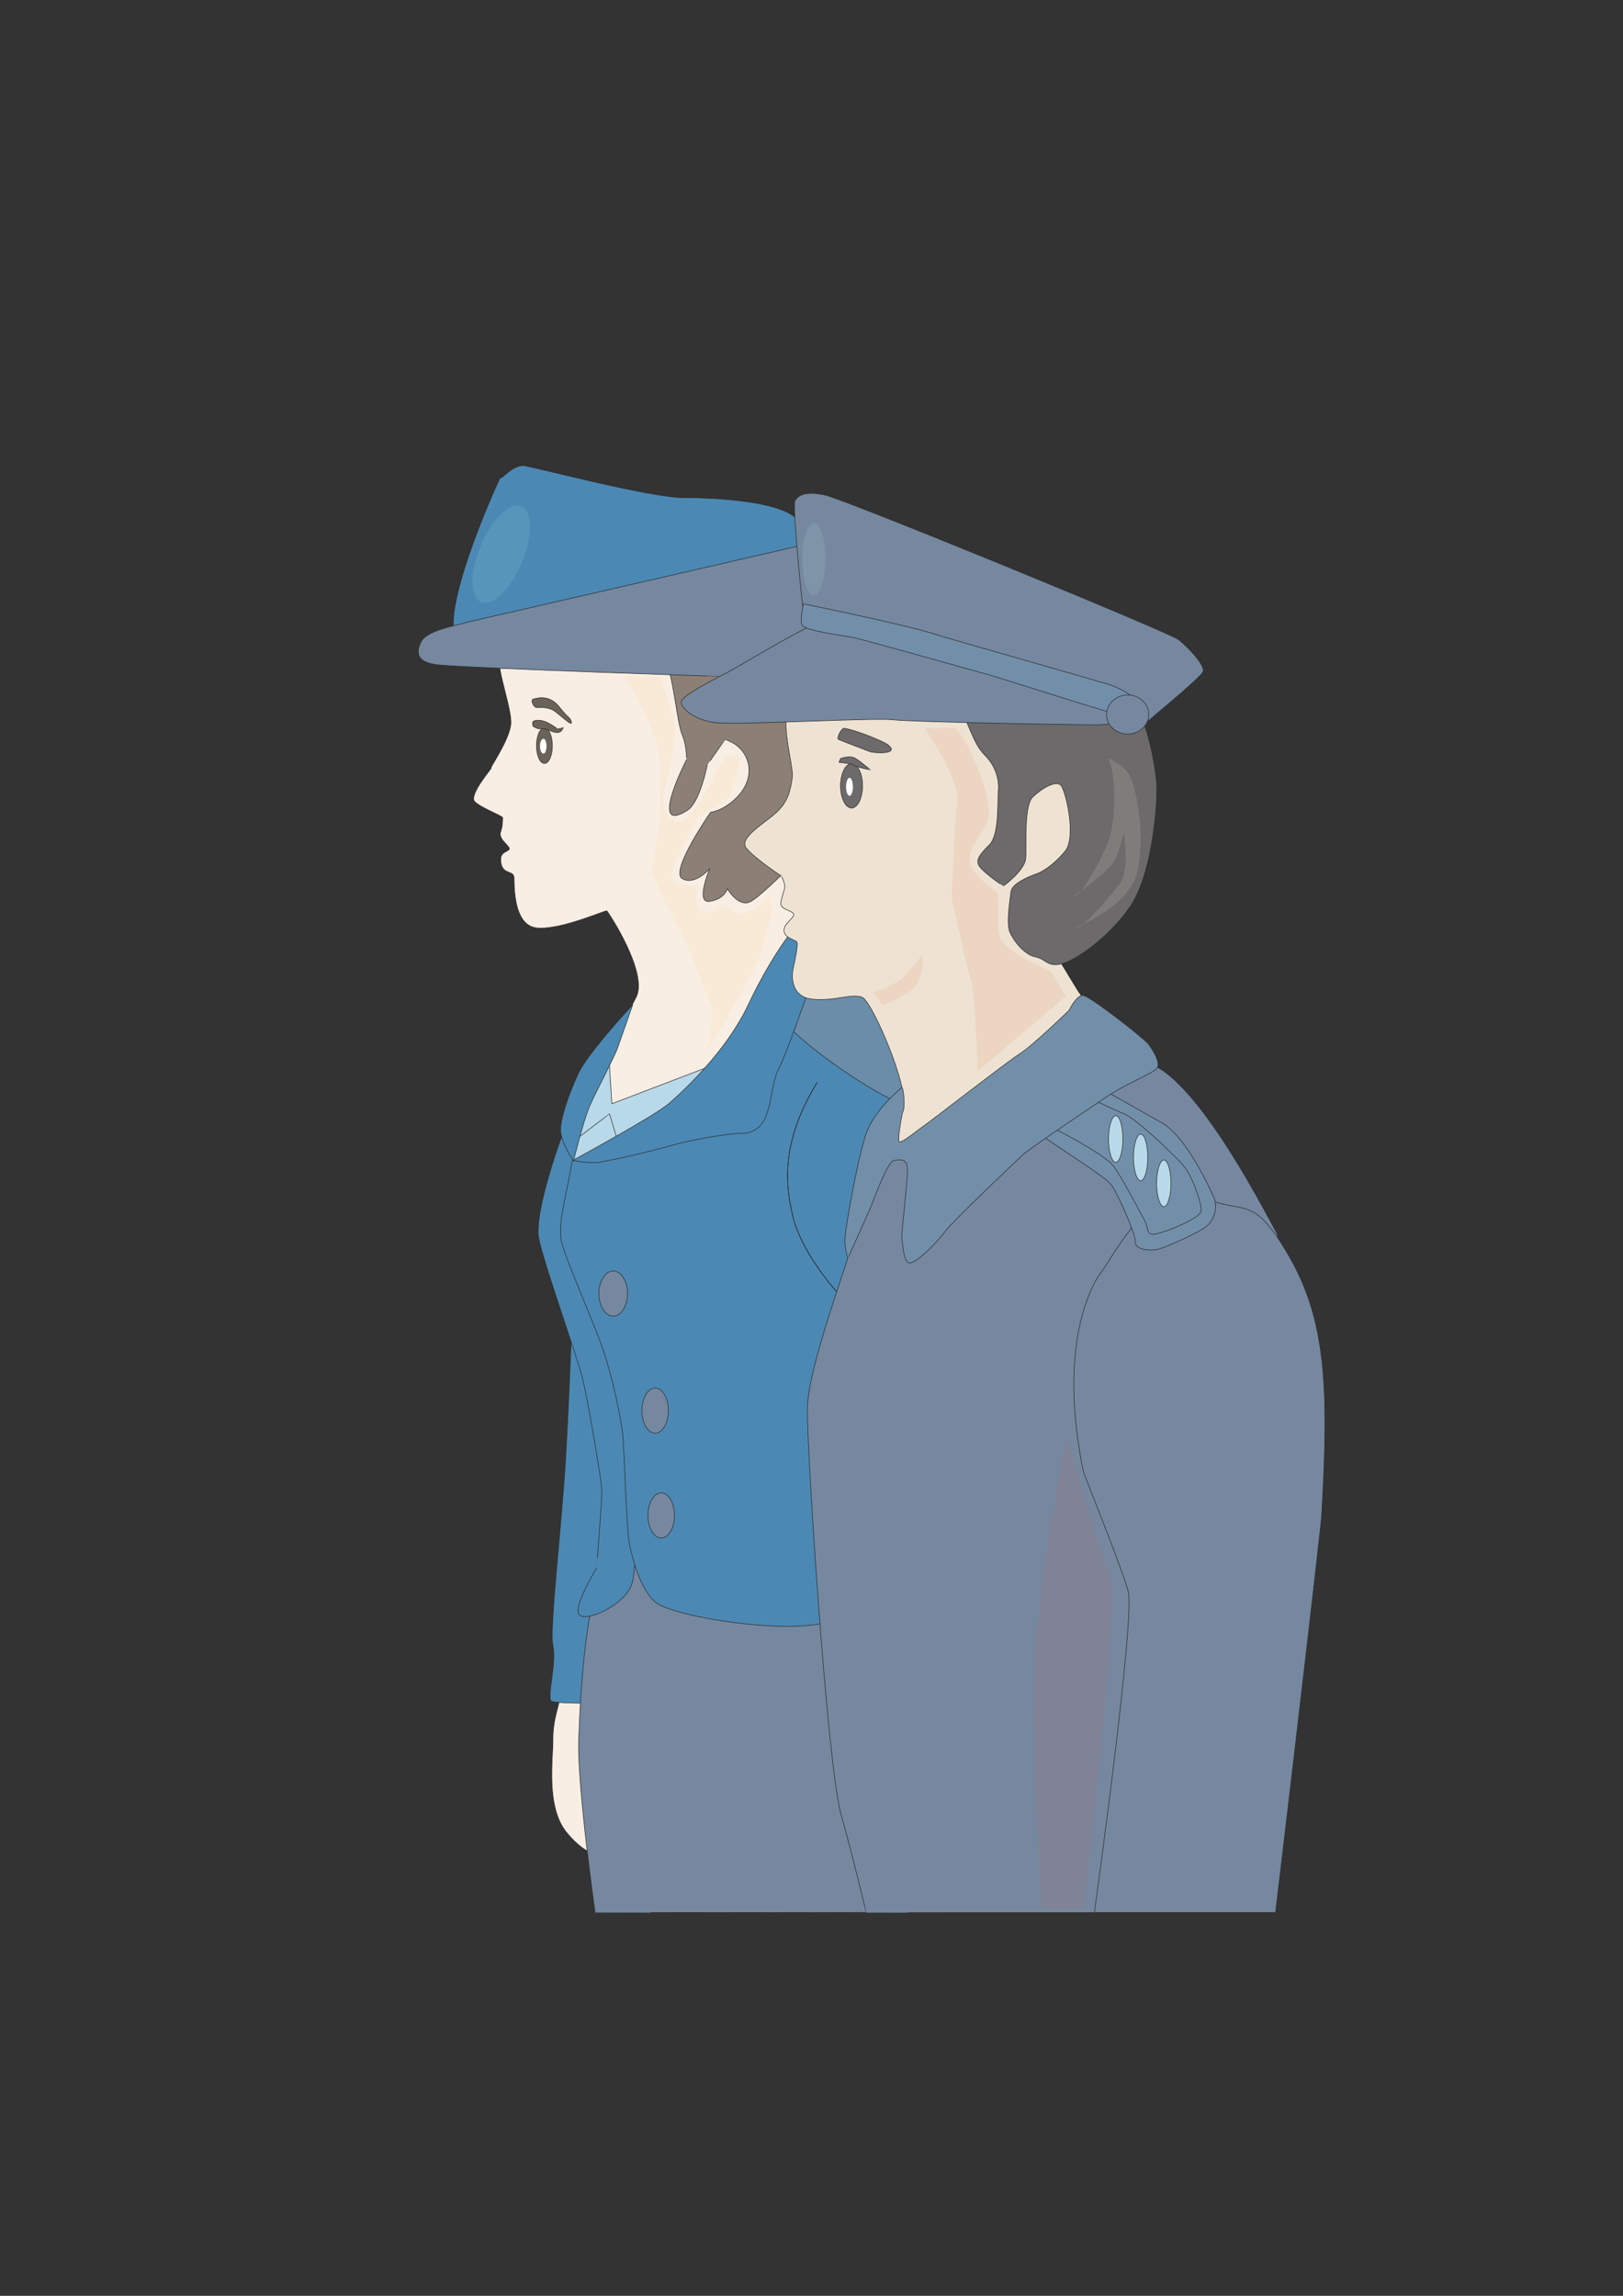 <?xml version="1.0" encoding="utf-8"?>
<!-- Created by UniConvertor 2.0rc4 (https://sk1project.net/) -->
<svg xmlns="http://www.w3.org/2000/svg" height="841.89pt" viewBox="0 0 595.276 841.89" width="595.276pt" version="1.1" xmlns:xlink="http://www.w3.org/1999/xlink" id="72c72840-f607-11ea-a92b-dcc15c148e23">

<rect x="0" y="0" width="595.276" height="841.89" fill="#333333" stroke="none"/>

<g>
	<path style="stroke-linejoin:round;stroke:#2d2c2b;stroke-width:0.216;stroke-miterlimit:10.433;fill:#f9eee4;" d="M 184.886,238.137 C 179.198,238.785 188.27,259.593 187.334,265.929 186.398,272.193 179.126,282.345 180.134,281.625 181.142,280.905 171.638,291.561 174.158,294.009 176.678,296.385 184.526,299.265 184.382,299.913 184.238,300.489 184.526,302.433 183.59,305.169 182.654,308.049 187.838,310.569 186.614,311.649 185.246,312.729 183.014,312.729 183.806,316.761 184.598,320.793 188.558,319.065 188.558,322.017 188.558,330.945 190.214,339.801 197.198,340.305 206.198,340.953 222.182,333.609 222.614,334.041 223.046,334.473 238.094,357.009 233.198,365.937 228.374,374.793 229.958,373.857 226.286,377.601 222.614,381.345 217.07,409.209 217.07,409.137 217.07,409.209 236.438,418.425 236.438,418.353 236.438,418.425 264.95,398.985 264.95,398.913 264.95,398.985 303.614,336.921 303.614,336.849 303.614,336.921 283.382,283.209 274.166,266.433 264.95,249.801 233.63,230.721 233.63,230.721 L 184.886,238.137 Z" />
	<path style="stroke-linejoin:round;stroke:#2d2c2b;stroke-width:0.216;stroke-miterlimit:10.433;fill:#8c7f76;" d="M 243.782,240.009 C 247.454,250.881 248.318,264.921 250.19,269.385 252.062,273.921 251.774,278.673 251.774,278.601 251.774,278.601 237.518,306.393 252.062,297.177 256.67,294.441 259.406,280.545 259.406,280.473 259.406,280.545 265.886,271.257 265.886,271.185 265.886,271.257 271.502,272.409 273.878,278.169 276.254,284.073 273.446,289.833 268.838,293.721 264.23,297.609 260.63,297.897 260.63,297.825 260.63,297.897 245.654,319.353 250.19,322.161 254.726,324.969 260.342,318.561 260.342,318.489 260.342,318.561 254.798,331.521 260.342,330.513 265.886,329.649 266.75,325.905 266.75,325.833 266.75,325.905 270.998,333.249 275.606,330.441 280.214,327.633 291.734,315.753 291.734,315.681 291.734,315.753 303.614,271.257 303.614,271.185 303.614,271.257 289.79,247.209 289.79,247.209 L 243.782,240.009 Z" />
	<path style="stroke-linejoin:round;stroke:#2d2c2b;stroke-width:0.216;stroke-miterlimit:10.433;fill:#b8d9e9;" d="M 205.334,426.705 L 216.206,401.361 228.086,408.921 242.774,411.081 224.63,428.001 205.334,426.705 Z" />
	<path style="stroke-linejoin:round;stroke:#2d2c2b;stroke-width:0.216;stroke-miterlimit:10.433;fill:#b8d9e9;" d="M 223.19,385.233 L 224.414,404.745 265.886,388.905 C 265.886,388.977 247.454,425.985 247.454,425.913 247.454,425.985 229.958,429.729 229.958,429.657 229.958,429.729 223.55,408.489 223.55,408.417 223.55,408.489 208.934,419.577 209.006,419.505 208.934,419.577 215.414,395.529 215.414,395.529 L 223.19,385.233 Z" />
	<path style="stroke-linejoin:round;stroke:#2d2c2b;stroke-width:0.216;stroke-miterlimit:10.433;fill:#4b89b4;" d="M 166.238,229.785 C 165.662,212.505 185.246,170.961 183.878,174.345 182.51,177.729 187.406,170.457 192.086,170.745 196.766,171.393 238.382,182.481 250.694,182.481 263.006,182.481 280.574,183.777 288.782,187.881 296.99,191.985 302.822,202.641 302.822,202.641 L 165.662,236.121 C 165.662,236.121 166.238,230.217 166.238,229.785 L 166.238,229.785 Z" />
	<path style="stroke-linejoin:round;stroke:#2d2c2b;stroke-width:0.216;stroke-miterlimit:10.433;fill:#7588a0;" d="M 172.142,227.985 C 166.382,229.641 157.454,230.937 154.646,234.969 152.486,239.001 152.486,242.673 160.046,243.753 169.91,244.977 275.894,248.505 275.894,248.433 275.894,248.505 305.198,237.345 305.198,237.273 305.198,237.345 295.262,199.689 295.262,199.689 L 172.142,227.985 Z" />
	<path style="stroke-linejoin:round;stroke:#2d2c2b;stroke-width:0.216;stroke-miterlimit:10.433;fill:#696359;" d="M 195.614,256.353 C 197.99,255.705 201.878,255.057 205.19,259.305 208.502,263.625 209.15,262.833 209.582,264.849 210.014,266.865 204.398,260.961 202.382,260.169 200.366,259.377 199.358,259.449 197.126,259.449 195.83,259.809 194.39,256.641 195.614,256.353 L 195.614,256.353 Z" />
	<path style="stroke-linejoin:round;stroke:#2d2c2b;stroke-width:0.216;stroke-miterlimit:10.433;fill:#696359;" d="M 199.718,266.937 C 201.302,266.937 202.598,269.889 202.598,273.489 202.598,277.017 201.302,279.969 199.718,279.969 198.062,279.969 196.766,277.017 196.766,273.489 196.766,269.889 198.062,266.937 199.718,266.937 L 199.718,266.937 Z" />
	<path style="stroke-linejoin:round;stroke:#2d2c2b;stroke-width:0.216;stroke-miterlimit:10.433;fill:#696359;" d="M 195.326,265.065 C 195.254,264.201 197.198,263.841 199.358,264.417 201.446,264.993 204.47,267.297 204.47,267.225 204.47,267.297 205.766,267.153 205.766,267.081 205.766,267.153 206.558,266.865 206.558,266.793 206.558,266.865 206.126,268.305 205.046,268.521 203.966,268.881 202.094,268.161 201.374,267.729 200.654,267.441 199.862,267.153 198.35,267.225 196.838,267.441 195.47,266.217 195.47,266.217 L 195.326,265.065 Z" />
	<path style="stroke-linejoin:round;stroke:#2d2c2b;stroke-width:0.216;stroke-miterlimit:10.433;fill:#f9eee4;" d="M 206.126,619.017 C 205.334,624.993 202.742,630.177 202.814,637.809 202.814,645.513 200.222,662.649 207.782,671.937 215.414,681.369 221.39,680.505 221.39,680.433 221.39,680.505 223.118,613.905 223.118,613.905 L 206.126,619.017 Z" />
	<path style="stroke-linejoin:round;stroke:#2d2c2b;stroke-width:0.216;stroke-miterlimit:10.433;fill:#4b89b4;" d="M 211.814,483.729 C 208.718,477.177 210.95,470.625 207.566,533.121 206.126,558.897 201.374,597.705 202.814,603.537 204.254,609.369 200.438,622.833 202.238,623.841 203.966,624.849 227.366,624.633 227.366,624.561 227.366,624.633 230.75,522.033 230.75,522.033 L 211.814,483.729 Z" />
	<path style="stroke-linejoin:round;stroke:#2d2c2b;stroke-width:0.216;stroke-miterlimit:10.433;fill:#7588a0;" d="M 223.118,575.529 C 215.054,579.345 212.75,622.329 212.246,638.529 211.742,654.729 218.222,701.385 218.294,701.385 218.222,701.385 348.614,701.313 348.614,701.241 348.614,701.313 318.086,568.617 318.086,568.617 272.294,565.233 256.526,558.753 223.118,575.529 L 223.118,575.529 Z" />
	<path style="stroke-linejoin:round;stroke:#2d2c2b;stroke-width:0.216;stroke-miterlimit:10.433;fill:#4b89b4;" d="M 208.43,410.433 C 202.742,424.617 196.19,446.073 197.558,453.849 198.854,461.697 211.67,497.481 213.614,505.257 215.558,513.177 220.742,543.057 220.742,546.945 220.742,550.977 218.798,575.097 218.798,575.025 218.798,575.097 210.374,588.777 212.318,591.945 214.262,595.257 229.166,588.777 231.758,580.857 234.35,573.081 235.646,503.457 234.998,495.537 234.35,487.761 216.854,434.409 216.854,434.337 216.854,434.409 210.374,427.209 210.374,427.137 210.374,427.209 209.078,418.209 209.078,418.209 L 208.43,410.433 Z" />
	<path style="stroke-linejoin:round;stroke:#2d2c2b;stroke-width:0.216;stroke-miterlimit:10.433;fill:#4b89b4;" d="M 209.726,425.985 C 208.574,435.561 204.11,448.737 206.054,455.793 207.926,462.921 218.15,485.817 221.39,495.465 224.63,505.257 227.942,520.305 228.518,527.289 229.022,534.345 229.886,561.057 230.75,565.593 231.614,570.129 234.998,585.105 242.126,588.633 249.254,592.161 269.774,596.049 287.414,596.409 305.054,596.769 321.902,590.145 321.902,590.073 321.902,590.145 319.382,547.593 316.79,540.321 314.198,533.193 339.686,446.577 339.686,446.505 339.686,446.577 357.47,410.433 357.47,410.433 357.47,410.433 315.854,384.297 304.19,380.121 292.598,375.945 283.67,377.313 283.67,377.313 L 239.174,413.889 209.726,425.985 Z" />
	<path style="stroke-linejoin:round;stroke:#2d2c2b;stroke-width:0.216;stroke-miterlimit:10.433;fill:#4b89b4;" d="M 232.046,368.457 C 232.046,368.457 215.414,386.313 212.03,393.801 208.574,401.361 205.406,410.361 205.622,414.753 205.838,419.145 210.302,425.769 210.374,425.697 210.302,425.769 213.902,411.153 216.206,405.753 218.51,400.353 225.134,388.113 226.502,384.297 227.87,380.481 232.046,368.457 232.046,368.457 L 232.046,368.457 Z" />
	<path style="stroke-linejoin:round;stroke:#2d2c2b;stroke-width:0.216;stroke-miterlimit:10.433;fill:#6a8da9;" d="M 286.262,370.833 C 283.454,376.953 334.142,411.585 336.662,405.177 L 340.118,396.609 C 344.798,385.017 312.902,359.745 304.406,359.745 293.966,359.745 290.15,362.697 286.262,370.833 L 286.262,370.833 Z" />
	<path style="stroke-linejoin:round;stroke:#2d2c2b;stroke-width:0.216;stroke-miterlimit:10.433;fill:#4b89b4;" d="M 210.158,425.481 C 210.158,425.481 239.966,409.353 245.438,404.601 250.91,399.849 266.534,385.305 274.454,368.457 282.374,351.681 289.574,342.681 289.574,342.681 L 295.334,339.225 296.702,362.625 C 296.702,362.625 288.638,386.169 285.758,391.569 281.438,399.633 284.318,415.617 271.718,415.617 266.606,415.617 251.63,418.425 247.526,419.721 243.422,420.945 226.646,425.193 221.102,425.913 219.158,426.993 210.23,425.769 210.158,425.481 L 210.158,425.481 Z" />
	<path style="stroke-linejoin:round;stroke:#2d2c2b;stroke-width:0.216;stroke-miterlimit:10.433;fill:#7588a0;" d="M 224.918,466.089 C 227.798,466.089 230.174,469.833 230.174,474.369 230.174,478.905 227.798,482.649 224.918,482.649 222.038,482.649 219.662,478.905 219.662,474.369 219.662,469.833 222.038,466.089 224.918,466.089 L 224.918,466.089 Z" />
	<path style="stroke-linejoin:round;stroke:#2d2c2b;stroke-width:0.216;stroke-miterlimit:10.433;fill:#7588a0;" d="M 240.326,509.001 C 242.99,509.001 245.15,512.745 245.15,517.281 245.15,521.817 242.99,525.561 240.326,525.561 237.59,525.561 235.43,521.817 235.43,517.281 235.43,512.745 237.59,509.001 240.326,509.001 L 240.326,509.001 Z" />
	<path style="stroke-linejoin:round;stroke:#2d2c2b;stroke-width:0.216;stroke-miterlimit:10.433;fill:#7588a0;" d="M 242.558,547.449 C 245.222,547.449 247.382,551.193 247.382,555.729 247.382,560.193 245.222,564.009 242.558,564.009 239.822,564.009 237.662,560.193 237.662,555.729 237.662,551.193 239.822,547.449 242.558,547.449 L 242.558,547.449 Z" />
	<g>
		<path style="stroke-linejoin:round;stroke:#2d2c2b;stroke-width:0.216;stroke-miterlimit:10.433;fill:none;" d="M 299.726,396.897 C 287.846,416.481 287.126,431.385 290.87,446.361 294.686,461.481 309.446,476.529 309.446,476.529" />
		<path style="stroke-linejoin:round;stroke:#2d2c2b;stroke-width:0.216;stroke-miterlimit:10.433;fill:none;" d="M 299.726,396.897 C 287.846,416.481 287.126,431.385 290.87,446.361 294.686,461.481 309.446,476.529 309.446,476.529" />
	</g>
	<path style="stroke-linejoin:round;stroke:#2d2c2b;stroke-width:0.216;stroke-miterlimit:10.433;fill:#eee2d3;" d="M 294.11,256.713 C 282.95,256.641 291.374,279.969 290.582,285.153 289.862,290.265 288.926,293.793 285.182,297.537 281.438,301.281 270.71,307.185 273.662,310.929 276.614,314.673 286.55,321.297 286.622,321.225 286.55,321.297 287.99,323.889 287.846,325.257 287.702,326.625 286.622,328.857 286.406,331.233 286.19,333.537 290.438,333.825 291.086,335.121 291.734,336.417 287.198,338.721 287.558,341.457 287.918,344.193 291.806,344.553 292.31,345.561 292.814,346.569 291.446,352.617 290.87,355.425 290.294,358.233 290.15,365.721 298.214,366.441 306.35,367.161 312.47,364.209 316.214,365.721 319.958,367.233 333.35,398.913 331.118,404.889 328.886,411.009 324.422,422.241 324.422,422.169 324.422,422.241 352.79,408.705 365.534,398.841 378.278,389.121 397.79,367.305 397.79,367.233 397.79,367.305 385.766,347.649 385.766,347.577 385.766,347.649 376.046,328.857 376.046,328.785 376.046,328.857 401.462,316.761 400.742,305.313 400.022,294.153 382.814,278.313 382.814,278.313 382.814,278.313 356.606,257.289 356.606,257.289 L 294.11,256.713 Z" />
	<path style="stroke-linejoin:round;stroke:#2d2c2b;stroke-width:0.216;stroke-miterlimit:10.433;fill:#6c6a6b;" d="M 352.862,260.745 C 356.822,270.033 357.902,273.633 361.502,277.233 365.102,280.905 366.542,285.945 366.182,289.833 365.822,293.865 366.542,306.177 362.942,309.705 359.342,313.377 357.902,315.249 358.982,317.265 360.062,319.569 367.982,324.969 367.982,324.897 367.982,324.969 375.83,319.281 376.19,314.817 376.55,310.497 375.47,295.665 378.71,292.353 381.95,289.185 387.35,285.945 389.15,288.033 390.95,290.193 394.91,307.185 390.59,312.225 386.27,317.409 381.95,319.929 379.79,320.577 377.63,321.369 371.15,323.889 370.79,327.057 370.43,330.369 368.99,338.721 370.43,341.889 371.87,345.201 375.83,350.169 379.79,350.889 383.75,351.753 384.11,354.633 389.15,353.481 394.19,352.473 406.43,344.049 414.278,332.817 422.126,321.729 424.286,298.185 424.286,289.473 424.286,280.905 419.678,259.953 414.278,255.273 408.878,250.593 352.862,260.745 352.862,260.745 L 352.862,260.745 Z" />
	<path style="stroke-linejoin:round;stroke:#2d2c2b;stroke-width:0.216;stroke-miterlimit:10.433;fill:#7588a0;" d="M 319.958,431.961 C 315.134,452.697 295.982,499.713 296.126,517.209 296.126,534.777 303.47,647.961 308.51,665.457 313.406,683.097 317.726,701.313 317.654,701.385 317.582,701.385 414.494,701.385 418.094,701.385 421.694,701.385 449.054,564.729 456.398,539.745 463.67,514.833 472.238,459.321 468.062,451.761 463.886,444.345 435.446,388.041 417.302,389.337 399.158,390.633 333.494,420.945 326.726,423.537 L 319.958,431.961 Z" />
	<path style="stroke-linejoin:round;stroke:#2d2c2b;stroke-width:0.216;stroke-miterlimit:10.433;fill:#7588a0;" d="M 397.286,539.385 C 387.35,490.569 401.894,468.753 404.198,466.161 406.502,463.569 422.99,431.025 439.838,438.585 456.686,446.217 458.99,436.713 472.814,460.689 486.638,484.665 487.43,510.081 484.694,556.737 479.582,603.393 467.846,701.313 467.846,701.313 467.846,701.313 401.39,701.313 401.39,701.313 401.39,701.313 416.51,593.097 413.774,583.449 411.038,573.729 397.502,540.537 397.286,539.385 L 397.286,539.385 Z" />
	<path style="stroke-linejoin:round;stroke:#2d2c2b;stroke-width:0.216;stroke-miterlimit:10.433;fill:#728faa;" d="M 381.446,415.905 C 390.446,422.457 405.422,431.385 407.798,434.769 410.174,438.225 416.438,452.337 416.438,455.433 416.438,458.673 422.702,458.673 424.79,458.097 426.878,457.665 440.126,451.905 442.79,449.457 445.454,447.153 446.75,442.473 445.166,438.945 443.582,435.561 435.086,416.769 426.086,411.729 417.086,406.689 402.47,398.265 405.206,400.137 405.206,400.137 381.23,415.761 381.446,415.905 L 381.446,415.905 Z" />
	<path style="stroke-linejoin:round;stroke:#2d2c2b;stroke-width:0.216;stroke-miterlimit:10.433;fill:#728faa;" d="M 386.414,413.817 C 391.886,416.337 405.566,423.969 408.374,427.569 411.182,431.241 417.806,443.841 419.606,447.153 421.406,450.609 420.542,452.121 422.414,452.625 424.286,453.273 439.982,447.009 440.486,444.273 440.99,441.681 437.606,432.321 434.726,428.289 431.846,424.401 416.51,410.145 412.55,408.561 408.59,406.977 399.446,402.513 399.446,402.513 L 386.414,413.817 Z" />
	<path style="stroke-linejoin:round;stroke:#2d2c2b;stroke-width:0.216;stroke-miterlimit:10.433;fill:#728faa;" d="M 330.758,398.841 C 330.758,398.841 320.678,406.905 317.654,415.761 314.558,424.617 309.518,452.841 309.878,455.433 310.094,458.169 310.886,461.553 310.958,461.481 310.886,461.553 318.302,445.209 319.598,442.041 320.894,438.873 325.502,425.985 327.878,425.553 330.326,425.121 332.702,424.761 332.846,428.721 332.99,432.681 330.614,451.905 330.758,453.633 331.046,455.505 331.262,462.345 333.35,463.065 335.438,463.929 343.79,455.577 346.67,451.545 349.55,447.657 372.23,426.201 375.398,423.249 378.566,420.513 399.374,406.617 406.502,401.793 413.63,397.113 422.63,393.729 424.286,391.785 425.942,389.841 422.702,384.873 421.19,382.857 419.678,380.841 399.518,365.001 397.142,365.001 394.766,365.001 392.102,370.473 392.102,370.473 392.102,370.473 379.07,383.217 373.886,386.529 368.702,389.841 340.19,412.089 337.814,413.601 335.438,415.257 329.894,420.009 329.678,418.353 329.318,416.841 330.686,409.281 331.046,407.913 332.198,406.185 331.334,398.553 330.758,398.841 L 330.758,398.841 Z" />
	<path style="stroke-linejoin:round;stroke:#2d2c2b;stroke-width:0.216;stroke-miterlimit:10.433;fill:#7588a0;" d="M 305.054,225.897 C 291.878,231.369 271.07,244.473 266.03,246.993 260.918,249.585 250.19,255.129 249.902,257.289 249.47,259.593 254.942,264.417 263.15,265.065 271.214,265.857 320.102,263.193 327.086,263.913 333.998,264.777 396.35,265.857 401.462,265.785 406.574,265.857 412.838,265.065 412.838,261.321 412.838,257.721 403.982,253.617 403.982,253.617 L 305.054,225.897 Z" />
	<path style="stroke-linejoin:round;stroke:#2d2c2b;stroke-width:0.216;stroke-miterlimit:10.433;fill:#7588a0;" d="M 294.758,225.897 C 294.758,225.897 290.438,185.793 291.59,183.633 292.742,181.473 295.55,180.105 302.39,181.473 309.302,182.841 428.606,231.729 432.35,234.609 436.094,237.633 442.286,244.257 441.206,246.417 440.126,248.721 419.822,265.425 419.822,265.353 419.822,265.425 406.934,256.497 403.982,255.705 401.03,255.057 312.326,229.857 312.326,229.857 L 294.758,225.897 Z" />
	<path style="stroke-linejoin:round;stroke:#2d2c2b;stroke-width:0.216;stroke-miterlimit:10.433;fill:#728faa;" d="M 294.686,221.433 C 294.686,221.433 330.542,228.705 342.494,232.449 354.446,236.121 405.854,250.521 408.446,251.601 411.038,252.681 418.238,256.281 417.662,258.657 417.086,261.033 415.574,262.977 412.838,262.761 410.102,262.545 365.462,248.145 363.086,247.569 360.71,246.993 317.726,234.753 313.046,233.817 308.366,232.881 294.83,231.297 294.11,229.065 293.39,226.833 294.686,221.433 294.686,221.433 L 294.686,221.433 Z" />
	<path style="stroke-linejoin:round;stroke:#2d2c2b;stroke-width:0.216;stroke-miterlimit:10.433;fill:#7588a0;" d="M 413.63,254.841 C 417.878,254.841 421.334,258.081 421.334,262.041 421.334,266.001 417.878,269.169 413.63,269.169 409.31,269.169 405.854,266.001 405.854,262.041 405.854,258.081 409.31,254.841 413.63,254.841 L 413.63,254.841 Z" />
	<path style="stroke-linejoin:round;stroke:#2d2c2b;stroke-width:0.216;stroke-miterlimit:10.433;fill:#6c6a6b;" d="M 309.734,267.081 C 314.054,267.801 323.558,271.617 325.574,273.057 330.542,276.801 320.39,276.225 318.95,275.577 317.15,274.929 307.574,271.185 307.574,271.185 306.71,270.753 308.582,266.865 309.734,267.081 L 309.734,267.081 Z" />
	<path style="stroke-linejoin:round;stroke:#2d2c2b;stroke-width:0.216;stroke-miterlimit:10.433;fill:#6c6a6b;" d="M 312.326,280.041 C 314.558,280.041 316.358,283.713 316.358,288.177 316.358,292.641 314.558,296.313 312.326,296.313 310.094,296.313 308.294,292.641 308.294,288.177 308.294,283.713 310.094,280.041 312.326,280.041 L 312.326,280.041 Z" />
	<path style="stroke-linejoin:round;stroke:#2d2c2b;stroke-width:0.216;stroke-miterlimit:10.433;fill:#6c6a6b;" d="M 308.294,278.169 C 308.294,278.169 311.75,276.801 313.838,278.169 315.926,279.465 319.31,282.417 319.31,282.345 319.31,282.417 313.046,280.977 313.046,280.545 313.046,280.113 307.718,279.537 307.718,279.537 L 308.294,278.169 Z" />
	<path style="fill:#5795bb;" d="M 191.222,185.577 C 187.118,183.849 180.422,190.329 176.318,200.049 172.214,209.769 172.358,219.057 176.39,220.785 180.638,222.585 187.262,216.105 191.366,206.313 195.47,196.665 195.398,187.305 191.222,185.577 L 191.222,185.577 Z" />
	<path style="fill:#ffffff;" d="M 199.358,270.897 C 199.934,270.897 200.438,272.121 200.438,273.633 200.438,275.145 199.934,276.369 199.358,276.369 198.566,276.369 198.062,275.145 198.062,273.633 198.062,272.121 198.566,270.897 199.358,270.897 L 199.358,270.897 Z" />
	<path style="fill:#f8ead7;" d="M 229.094,247.929 C 229.094,247.929 238.886,264.777 240.974,273.273 243.062,281.841 241.982,294.873 241.982,299.193 241.982,303.801 238.958,319.929 238.958,319.857 238.958,319.929 243.35,329.505 243.35,329.433 243.35,329.505 251.918,346.281 251.918,346.209 251.918,346.281 261.422,370.329 261.422,370.257 261.422,370.329 260.054,383.001 260.054,382.929 260.054,383.001 258.326,387.465 258.326,387.393 258.326,387.465 276.83,356.289 278.486,351.393 280.142,346.641 283.238,334.329 283.238,334.257 283.238,334.329 282.518,328.785 282.518,328.713 282.518,328.785 274.742,335.985 270.998,334.905 267.254,333.969 265.886,331.881 265.886,331.809 265.886,331.881 259.478,336.057 257.03,334.257 254.582,332.601 255.662,325.041 255.662,324.969 255.662,325.041 246.086,324.753 246.086,321.225 246.086,317.841 255.95,299.625 255.95,299.481 255.95,299.625 266.246,294.153 266.894,293.073 267.542,292.137 274.382,276.297 269.27,276.585 264.158,277.017 261.422,286.305 261.422,286.233 261.422,286.305 253.214,300.633 249.83,301.281 246.446,302.073 241.982,297.537 243.71,289.617 245.438,281.841 248.75,271.905 247.094,264.273 245.438,256.785 242.342,248.577 242.342,248.577 242.342,248.577 229.094,247.569 229.094,247.929 L 229.094,247.929 Z" />
	<path style="fill:#ecd5c1;" d="M 338.966,266.937 C 338.966,266.937 352.07,285.153 351.062,294.225 350.054,303.369 349.046,329.289 349.046,329.217 349.046,329.289 354.59,354.633 356.102,359.169 357.614,363.849 358.622,392.793 358.622,392.721 358.622,392.793 390.95,365.361 390.95,365.289 390.95,365.361 385.406,356.217 385.406,356.145 385.406,356.217 368.27,349.017 366.758,343.905 365.246,338.937 366.254,327.777 366.254,327.705 366.254,327.777 356.102,321.009 355.598,315.465 355.166,309.993 362.222,304.233 362.654,298.761 363.086,293.289 359.126,282.489 356.606,276.945 354.086,271.401 350.558,266.937 350.558,266.937 350.558,266.937 338.606,267.297 338.966,266.937 L 338.966,266.937 Z" />
	<path style="fill:#ffffff;" d="M 311.606,285.225 C 312.254,285.225 312.83,286.737 312.83,288.537 312.83,290.265 312.254,291.849 311.606,291.849 310.886,291.849 310.31,290.265 310.31,288.537 310.31,286.737 310.886,285.225 311.606,285.225 L 311.606,285.225 Z" />
	<path style="fill:#807c7c;" d="M 406.574,278.097 C 410.102,286.665 408.59,303.585 406.574,308.481 404.63,313.593 397.574,327.345 394.118,328.785 390.518,330.369 407.078,320.145 409.094,315.033 411.11,310.065 412.118,305.385 412.118,305.313 412.118,305.385 414.638,319.137 410.606,324.177 406.574,329.361 397.574,340.017 394.622,340.449 391.526,341.025 414.134,333.465 417.158,319.641 420.182,305.961 416.654,288.177 414.134,284.073 411.614,280.113 406.574,278.097 406.574,278.097 L 406.574,278.097 Z" />
	<path style="fill:#8094a7;" d="M 298.502,191.769 C 300.806,191.769 302.75,197.673 302.75,205.017 302.75,212.289 300.806,218.193 298.502,218.193 296.198,218.193 294.254,212.289 294.254,205.017 294.254,197.673 296.198,191.769 298.502,191.769 L 298.502,191.769 Z" />
	<path style="stroke-linejoin:round;stroke:#2d2c2b;stroke-width:0.216;stroke-miterlimit:10.433;fill:#b8d9e9;" d="M 409.238,409.137 C 410.678,409.137 411.83,413.025 411.83,417.705 411.83,422.313 410.678,426.201 409.238,426.201 407.798,426.201 406.574,422.313 406.574,417.705 406.574,413.025 407.798,409.137 409.238,409.137 L 409.238,409.137 Z" />
	<path style="stroke-linejoin:round;stroke:#2d2c2b;stroke-width:0.216;stroke-miterlimit:10.433;fill:#b8d9e9;" d="M 418.382,415.905 C 419.822,415.905 420.974,419.793 420.974,424.401 420.974,429.081 419.822,432.969 418.382,432.969 416.942,432.969 415.718,429.081 415.718,424.401 415.718,419.793 416.942,415.905 418.382,415.905 L 418.382,415.905 Z" />
	<path style="stroke-linejoin:round;stroke:#2d2c2b;stroke-width:0.216;stroke-miterlimit:10.433;fill:#b8d9e9;" d="M 426.878,425.409 C 428.318,425.409 429.47,429.297 429.47,433.977 429.47,438.585 428.318,442.473 426.878,442.473 425.438,442.473 424.214,438.585 424.214,433.977 424.214,429.297 425.438,425.409 426.878,425.409 L 426.878,425.409 Z" />
	<path style="fill:#7f8395;" d="M 391.31,526.857 C 391.31,526.857 402.83,567.969 406.934,577.473 411.038,587.049 397.43,700.017 397.43,699.945 397.43,700.017 381.878,700.017 381.95,699.945 381.878,700.017 377.702,635.001 379.79,603.465 381.878,571.929 391.31,526.857 391.31,526.857 L 391.31,526.857 Z" />
	<path style="fill:#ecd5c1;" d="M 320.102,364.137 C 320.102,364.137 329.246,361.329 332.918,356.721 336.59,352.113 338.39,350.241 338.39,350.241 338.39,350.241 339.398,360.393 332.918,364.137 326.51,367.809 323.774,368.673 323.774,368.673 323.774,368.673 321.038,364.137 320.102,364.137 L 320.102,364.137 Z" />
</g>
</svg>